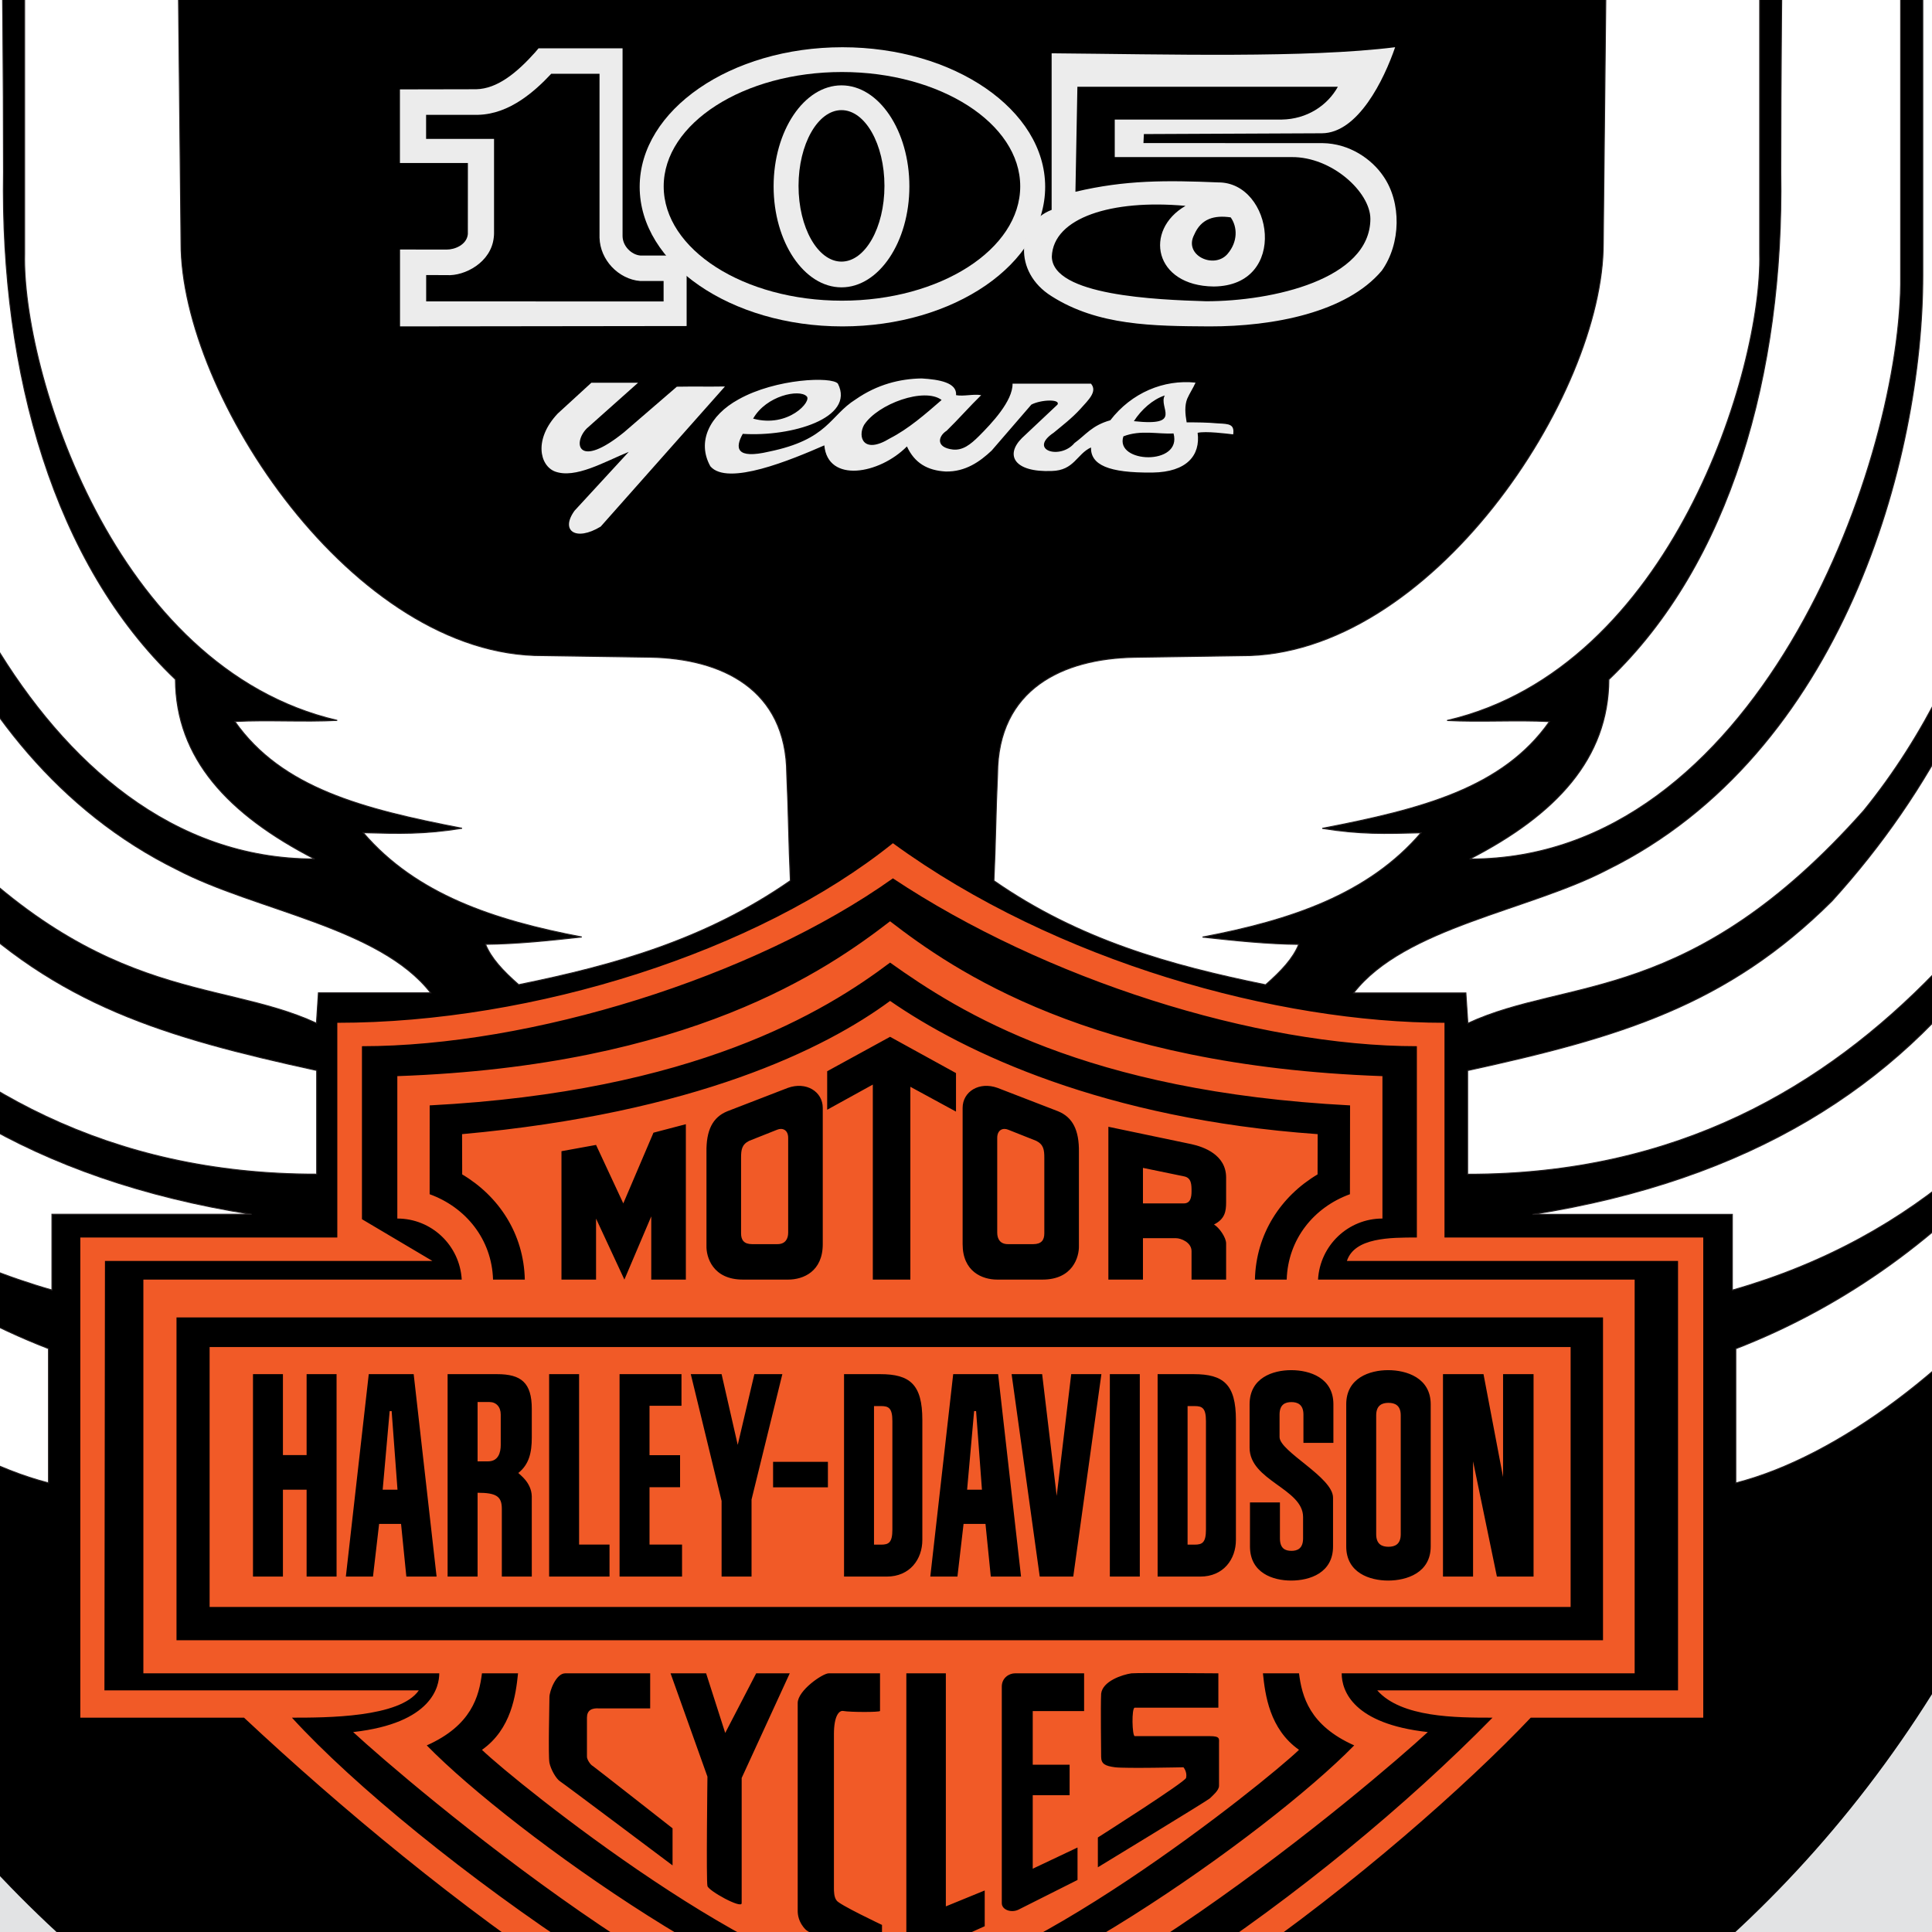 <?xml version="1.0" encoding="UTF-8"?>
<svg xmlns="http://www.w3.org/2000/svg" xmlns:xlink="http://www.w3.org/1999/xlink" width="400pt" height="400pt" viewBox="0 0 400 400" version="1.1">
<rect x="0" y="0" width="400" height="400" fill="#333333" stroke="none"/>
<g id="surface1">
<path style=" stroke:none;fill-rule:nonzero;fill:rgb(0%,0%,0%);fill-opacity:1;" d="M 67.191 -137.285 L 67.789 -85.246 C 107.547 -102.02 139.695 -108.797 184.523 -108.523 C 226.57 -108.266 256.938 -104 302.289 -85.477 L 303.262 -138.52 C 303.191 -142.352 304.176 -155.273 315.645 -163.008 C 327.109 -170.746 346.32 -171.859 360.125 -161.156 L 360.215 -161.074 C 368.617 -153.805 376.711 -144.77 383 -135.223 C 388.547 -126.801 392.723 -117.918 394.547 -109.406 C 401.711 -103.566 408.305 -96.285 413.535 -88.363 C 418.555 -80.762 422.336 -72.547 424.176 -64.41 C 432.094 -56.227 439.27 -46.215 444.445 -35.477 C 449.145 -25.723 452.215 -15.348 452.73 -5.172 C 461.008 6.215 467.164 18.402 471.062 31.387 C 474.91 44.203 476.559 57.773 475.883 72.09 C 500.289 123.215 511.227 174.082 511.121 222.434 C 510.984 285.723 491.941 344.695 459.453 394.312 C 426.977 443.918 381.059 484.176 327.164 510.055 C 284.344 530.617 236.488 542.105 186.34 542 C 136.234 542.105 88.445 530.637 45.691 510.109 C -8.145 484.258 -53.992 444.035 -86.41 394.465 C -118.84 344.887 -137.84 285.953 -137.977 222.691 C -138.078 174.27 -127.121 123.316 -102.676 72.098 C -103.352 57.781 -101.703 44.215 -97.852 31.398 C -93.953 18.414 -87.797 6.227 -79.52 -5.16 C -79.004 -15.34 -75.934 -25.711 -71.234 -35.465 C -66.059 -46.203 -58.887 -56.215 -50.965 -64.398 C -49.125 -72.535 -45.348 -80.754 -40.328 -88.352 C -35.098 -96.273 -28.5 -103.555 -21.34 -109.395 C -19.516 -117.91 -15.707 -126.227 -9.789 -135.211 C -0.359 -149.535 16.844 -167.98 32.812 -167.742 C 49.555 -167.496 67.539 -155.949 67.191 -137.285 "/>
<path style=" stroke:none;fill-rule:evenodd;fill:rgb(100%,100%,100%);fill-opacity:1;" d="M 35.562 -134.66 L 37.484 50.344 C 37.422 81.836 73.285 136.047 112.496 135.734 L 134.594 136.066 C 149.371 136.336 162.812 142.613 162.891 160.258 C 163.25 167.875 163.281 174.711 163.645 182.328 C 146 194.594 127.145 199.848 107.387 203.871 C 104.086 200.969 101.695 198.402 100.523 195.504 C 107.055 195.441 113.914 194.719 120.445 193.992 C 102.262 190.531 86.145 185.176 75.203 172.398 C 82.641 172.594 87.836 172.762 95.656 171.484 C 75.09 167.508 58.32 163.184 48.621 149.375 C 55.516 149.012 62.922 149.512 69.816 149.148 C 23.215 138.32 4.52 76.238 5.09 52.52 L 5.09 -96.57 C 5.363 -109.074 14.953 -122.855 28.711 -136.961 C 31.848 -139.238 35.07 -138.871 35.562 -134.66 "/>
<path style="fill:none;stroke-width:2.16;stroke-linecap:butt;stroke-linejoin:miter;stroke:rgb(13.699%,12.199%,12.5%);stroke-opacity:1;stroke-miterlimit:2.613;" d="M 355.625 5346.602 L 374.844 3496.562 C 374.219 3181.641 732.852 2639.531 1124.961 2642.656 L 1345.938 2639.336 C 1493.711 2636.641 1628.125 2573.867 1628.906 2397.422 C 1632.5 2321.25 1632.812 2252.891 1636.445 2176.719 C 1460 2054.062 1271.445 2001.523 1073.867 1961.289 C 1040.859 1990.312 1016.953 2015.977 1005.234 2044.961 C 1070.547 2045.586 1139.141 2052.812 1204.453 2060.078 C 1022.617 2094.688 861.445 2148.242 752.031 2276.016 C 826.406 2274.062 878.359 2272.383 956.562 2285.156 C 750.898 2324.922 583.203 2368.164 486.211 2506.25 C 555.156 2509.883 629.219 2504.883 698.164 2508.516 C 232.148 2616.797 45.195 3237.617 50.898 3474.805 L 50.898 4965.703 C 53.633 5090.742 149.531 5228.555 287.109 5369.609 C 318.477 5392.383 350.703 5388.711 355.625 5346.602 Z M 355.625 5346.602 " transform="matrix(0.1,0,0,-0.1,0,400)"/>
<path style=" stroke:none;fill-rule:evenodd;fill:rgb(100%,100%,100%);fill-opacity:1;" d="M -0.184 -87.992 C -0.184 -46.785 0.73 -5.578 0.73 35.629 C 0.047 77.383 11.254 116.742 36.324 140.66 C 36.418 157.016 47.215 168.617 65.141 177.844 C 6.234 177.953 -23.57 97.746 -24.094 58.867 L -24.094 -48.023 C -24.023 -55.855 -24.18 -63.914 -18.516 -72.191 C -12.629 -79.695 -4.059 -88.543 -0.184 -87.992 "/>
<path style="fill:none;stroke-width:2.16;stroke-linecap:butt;stroke-linejoin:miter;stroke:rgb(13.699%,12.199%,12.5%);stroke-opacity:1;stroke-miterlimit:2.613;" d="M -1.836 4879.922 C -1.836 4467.852 7.305 4055.781 7.305 3643.711 C 0.469 3226.172 112.539 2832.578 363.242 2593.398 C 364.18 2429.844 472.148 2313.828 651.406 2221.562 C 62.344 2220.469 -235.703 3022.539 -240.938 3411.328 L -240.938 4480.234 C -240.234 4558.555 -241.797 4639.141 -185.156 4721.914 C -126.289 4796.953 -40.586 4885.43 -1.836 4879.922 Z M -1.836 4879.922 " transform="matrix(0.1,0,0,-0.1,0,400)"/>
<path style=" stroke:none;fill-rule:evenodd;fill:rgb(100%,100%,100%);fill-opacity:1;" d="M -28.668 -43.398 L -28.668 56.906 C -28.707 95.055 -12.113 156.02 36.66 180.043 C 52.871 188.512 78.621 191.957 89.168 205.559 L 65.926 205.559 L 65.52 211.844 C 44.863 202.254 19.473 208.266 -16.438 167.809 C -41.805 136.621 -51.387 93.863 -51.504 60.574 L -51.141 -10.555 C -50.398 -18.484 -36.617 -42.797 -28.668 -43.398 "/>
<path style="fill:none;stroke-width:2.16;stroke-linecap:butt;stroke-linejoin:miter;stroke:rgb(13.699%,12.199%,12.5%);stroke-opacity:1;stroke-miterlimit:2.613;" d="M -286.68 4433.984 L -286.68 3430.938 C -287.07 3049.453 -121.133 2439.805 366.602 2199.57 C 528.711 2114.883 786.211 2080.43 891.68 1944.414 L 659.258 1944.414 L 655.195 1881.562 C 448.633 1977.461 194.727 1917.344 -164.375 2321.914 C -418.047 2633.789 -513.867 3061.367 -515.039 3394.258 L -511.406 4105.547 C -503.984 4184.844 -366.172 4427.969 -286.68 4433.984 Z M -286.68 4433.984 " transform="matrix(0.1,0,0,-0.1,0,400)"/>
<path style=" stroke:none;fill-rule:evenodd;fill:rgb(100%,100%,100%);fill-opacity:1;" d="M -55.98 13.625 C -59.77 81.859 -52.27 139.832 -9.875 186.52 C 11.852 208.141 33.922 214.711 65.57 221.621 L 65.57 243.102 C 22.312 243.156 -8.285 225.078 -31.355 201.188 C -53.887 175.672 -71.285 132.363 -74.316 96.926 C -75.688 82.25 -76.027 67.23 -74.316 51.871 C -72.391 37.266 -59.996 11.18 -55.98 13.625 "/>
<path style="fill:none;stroke-width:2.16;stroke-linecap:butt;stroke-linejoin:miter;stroke:rgb(13.699%,12.199%,12.5%);stroke-opacity:1;stroke-miterlimit:2.613;" d="M -559.805 3863.75 C -597.695 3181.406 -522.695 2601.68 -98.75 2134.805 C 118.516 1918.594 339.219 1852.891 655.703 1783.789 L 655.703 1568.984 C 223.125 1568.438 -82.852 1749.219 -313.555 1988.125 C -538.867 2243.281 -712.852 2676.367 -743.164 3030.742 C -756.875 3177.5 -760.273 3327.695 -743.164 3481.289 C -723.906 3627.344 -599.961 3888.203 -559.805 3863.75 Z M -559.805 3863.75 " transform="matrix(0.1,0,0,-0.1,0,400)"/>
<path style=" stroke:none;fill-rule:evenodd;fill:rgb(100%,100%,100%);fill-opacity:1;" d="M -79.793 90.984 C -67.91 173.691 -38.203 237.148 52.109 251.406 L 10.758 251.406 L 10.758 267.094 C -65.059 245.465 -94.527 167.512 -79.793 90.984 "/>
<path style="fill:none;stroke-width:2.16;stroke-linecap:butt;stroke-linejoin:miter;stroke:rgb(13.699%,12.199%,12.5%);stroke-opacity:1;stroke-miterlimit:2.613;" d="M -797.93 3090.156 C -679.102 2263.086 -382.031 1628.516 521.094 1485.938 L 107.578 1485.938 L 107.578 1329.062 C -650.586 1545.352 -945.273 2324.883 -797.93 3090.156 Z M -797.93 3090.156 " transform="matrix(0.1,0,0,-0.1,0,400)"/>
<path style=" stroke:none;fill-rule:evenodd;fill:rgb(100%,100%,100%);fill-opacity:1;" d="M -81.219 174.402 C -70.047 220.035 -36.062 261.391 10.047 279.215 L 10.047 307.023 C -31.785 296.328 -90.727 232.156 -81.219 174.402 "/>
<path style="fill:none;stroke-width:2.16;stroke-linecap:butt;stroke-linejoin:miter;stroke:rgb(13.699%,12.199%,12.5%);stroke-opacity:1;stroke-miterlimit:2.613;" d="M -812.188 2255.977 C -700.469 1799.648 -360.625 1386.094 100.469 1207.852 L 100.469 929.766 C -317.852 1036.719 -907.266 1678.438 -812.188 2255.977 Z M -812.188 2255.977 " transform="matrix(0.1,0,0,-0.1,0,400)"/>
<path style=" stroke:none;fill-rule:evenodd;fill:rgb(100%,100%,100%);fill-opacity:1;" d="M 333.855 -134.641 L 331.934 50.363 C 331.996 81.852 296.137 136.066 256.926 135.754 L 234.828 136.086 C 220.047 136.352 206.609 142.633 206.531 160.277 C 206.172 167.895 206.141 174.73 205.777 182.348 C 223.422 194.609 242.277 199.867 262.031 203.891 C 265.336 200.988 267.723 198.422 268.895 195.52 C 262.367 195.461 255.504 194.738 248.973 194.012 C 267.16 190.551 283.273 185.191 294.215 172.418 C 286.781 172.609 281.586 172.781 273.766 171.504 C 294.328 167.523 311.098 163.203 320.797 149.395 C 313.906 149.031 306.496 149.531 299.605 149.168 C 346.203 138.34 364.898 76.258 364.328 52.539 L 364.328 -96.555 C 364.055 -109.055 354.469 -122.84 340.707 -136.941 C 337.57 -139.219 334.352 -138.855 333.855 -134.641 "/>
<path style="fill:none;stroke-width:2.16;stroke-linecap:butt;stroke-linejoin:miter;stroke:rgb(13.699%,12.199%,12.5%);stroke-opacity:1;stroke-miterlimit:2.613;" d="M 3338.555 5346.406 L 3319.336 3496.367 C 3319.961 3181.484 2961.367 2639.336 2569.258 2642.461 L 2348.281 2639.141 C 2200.469 2636.484 2066.094 2573.672 2065.312 2397.227 C 2061.719 2321.055 2061.406 2252.695 2057.773 2176.523 C 2234.219 2053.906 2422.773 2001.328 2620.312 1961.094 C 2653.359 1990.117 2677.227 2015.781 2688.945 2044.805 C 2623.672 2045.391 2555.039 2052.617 2489.727 2059.883 C 2671.602 2094.492 2832.734 2148.086 2942.148 2275.82 C 2867.812 2273.906 2815.859 2272.188 2737.656 2284.961 C 2943.281 2324.766 3110.977 2367.969 3207.969 2506.055 C 3139.062 2509.688 3064.961 2504.688 2996.055 2508.32 C 3462.031 2616.602 3648.984 3237.422 3643.281 3474.609 L 3643.281 4965.547 C 3640.547 5090.547 3544.688 5228.398 3407.07 5369.414 C 3375.703 5392.188 3343.516 5388.555 3338.555 5346.406 Z M 3338.555 5346.406 " transform="matrix(0.1,0,0,-0.1,0,400)"/>
<path style=" stroke:none;fill-rule:evenodd;fill:rgb(100%,100%,100%);fill-opacity:1;" d="M 369.605 -87.973 C 369.605 -46.766 368.691 -5.559 368.691 35.648 C 369.375 77.402 358.164 116.762 333.094 140.68 C 333 157.035 322.207 168.637 304.281 177.859 C 363.184 177.973 392.992 97.766 393.512 58.887 L 393.512 -48.004 C 393.441 -55.84 393.598 -63.895 387.938 -72.172 C 382.047 -79.676 373.477 -88.523 369.605 -87.973 "/>
<path style="fill:none;stroke-width:2.16;stroke-linecap:butt;stroke-linejoin:miter;stroke:rgb(13.699%,12.199%,12.5%);stroke-opacity:1;stroke-miterlimit:2.613;" d="M 3696.055 4879.727 C 3696.055 4467.656 3686.914 4055.586 3686.914 3643.516 C 3693.75 3225.977 3581.641 2832.383 3330.938 2593.203 C 3330 2429.648 3222.07 2313.633 3042.812 2221.406 C 3631.836 2220.273 3929.922 3022.344 3935.117 3411.133 L 3935.117 4480.039 C 3934.414 4558.398 3935.977 4638.945 3879.375 4721.719 C 3820.469 4796.758 3734.766 4885.234 3696.055 4879.727 Z M 3696.055 4879.727 " transform="matrix(0.1,0,0,-0.1,0,400)"/>
<path style=" stroke:none;fill-rule:evenodd;fill:rgb(100%,100%,100%);fill-opacity:1;" d="M 398.09 -43.379 L 398.09 56.926 C 398.129 95.074 381.531 156.039 332.758 180.062 C 316.551 188.531 290.801 191.977 280.254 205.578 L 303.492 205.578 L 303.902 211.863 C 324.559 202.27 349.945 208.285 385.859 167.828 C 411.223 136.645 420.809 93.883 420.922 60.594 L 420.562 -10.535 C 419.82 -18.465 406.039 -42.777 398.09 -43.379 "/>
<path style="fill:none;stroke-width:2.16;stroke-linecap:butt;stroke-linejoin:miter;stroke:rgb(13.699%,12.199%,12.5%);stroke-opacity:1;stroke-miterlimit:2.613;" d="M 3980.898 4433.789 L 3980.898 3430.742 C 3981.289 3049.258 3815.312 2439.609 3327.578 2199.375 C 3165.508 2114.688 2908.008 2080.234 2802.539 1944.219 L 3034.922 1944.219 L 3039.023 1881.367 C 3245.586 1977.305 3499.453 1917.148 3858.594 2321.719 C 4112.227 2633.555 4208.086 3061.172 4209.219 3394.062 L 4205.625 4105.352 C 4198.203 4184.648 4060.391 4427.773 3980.898 4433.789 Z M 3980.898 4433.789 " transform="matrix(0.1,0,0,-0.1,0,400)"/>
<path style=" stroke:none;fill-rule:evenodd;fill:rgb(100%,100%,100%);fill-opacity:1;" d="M 425.402 13.645 C 429.188 81.879 421.688 139.852 379.297 186.535 C 357.566 208.156 335.5 214.727 303.852 221.641 L 303.852 243.121 C 347.105 243.172 377.703 225.098 400.777 201.207 C 423.305 175.688 440.707 132.383 443.738 96.945 C 445.105 82.27 445.449 67.25 443.738 51.891 C 441.809 37.281 429.418 11.199 425.402 13.645 "/>
<path style="fill:none;stroke-width:2.16;stroke-linecap:butt;stroke-linejoin:miter;stroke:rgb(13.699%,12.199%,12.5%);stroke-opacity:1;stroke-miterlimit:2.613;" d="M 4254.023 3863.555 C 4291.875 3181.211 4216.875 2601.484 3792.969 2134.648 C 3575.664 1918.438 3355 1852.734 3038.516 1783.594 L 3038.516 1568.789 C 3471.055 1568.281 3777.031 1749.023 4007.773 1987.93 C 4233.047 2243.125 4407.07 2676.172 4437.383 3030.547 C 4451.055 3177.305 4454.492 3327.5 4437.383 3481.094 C 4418.086 3627.188 4294.18 3888.008 4254.023 3863.555 Z M 4254.023 3863.555 " transform="matrix(0.1,0,0,-0.1,0,400)"/>
<path style=" stroke:none;fill-rule:evenodd;fill:rgb(100%,100%,100%);fill-opacity:1;" d="M 449.215 91.004 C 437.328 173.711 407.621 237.168 317.309 251.426 L 358.66 251.426 L 358.66 267.113 C 434.477 245.484 463.949 167.531 449.215 91.004 "/>
<path style="fill:none;stroke-width:2.16;stroke-linecap:butt;stroke-linejoin:miter;stroke:rgb(13.699%,12.199%,12.5%);stroke-opacity:1;stroke-miterlimit:2.613;" d="M 4492.148 3089.961 C 4373.281 2262.891 4076.211 1628.32 3173.086 1485.742 L 3586.602 1485.742 L 3586.602 1328.867 C 4344.766 1545.156 4639.492 2324.688 4492.148 3089.961 Z M 4492.148 3089.961 " transform="matrix(0.1,0,0,-0.1,0,400)"/>
<path style=" stroke:none;fill-rule:evenodd;fill:rgb(100%,100%,100%);fill-opacity:1;" d="M 450.641 174.422 C 439.469 220.055 405.484 261.41 359.375 279.234 L 359.375 307.039 C 401.203 296.344 460.145 232.176 450.641 174.422 "/>
<path style="fill:none;stroke-width:2.16;stroke-linecap:butt;stroke-linejoin:miter;stroke:rgb(13.699%,12.199%,12.5%);stroke-opacity:1;stroke-miterlimit:2.613;" d="M 4506.406 2255.781 C 4394.688 1799.453 4054.844 1385.898 3593.75 1207.656 L 3593.75 929.609 C 4012.031 1036.562 4601.445 1678.242 4506.406 2255.781 Z M 4506.406 2255.781 " transform="matrix(0.1,0,0,-0.1,0,400)"/>
<path style=" stroke:none;fill-rule:evenodd;fill:rgb(88.599%,89%,89.4%);fill-opacity:1;" d="M 228.453 497.879 C 228.406 497.684 228.359 497.484 228.312 497.289 C 227.871 495.43 228.289 493.676 229.574 492.035 C 230.867 490.387 233.121 488.695 236.352 486.961 C 238.18 485.98 240.328 484.906 242.805 483.738 C 245.281 482.57 246.711 481.871 247.129 481.66 C 248.688 480.879 249.828 480.055 250.527 479.195 C 251.23 478.328 251.477 477.445 251.266 476.535 C 250.938 475.121 249.703 474.227 247.555 473.859 C 245.41 473.492 242.668 473.707 239.328 474.488 C 236.832 475.078 234.773 475.82 233.188 476.707 C 231.594 477.594 230.387 478.68 229.555 479.973 C 229.668 479.945 229.828 479.898 230.02 479.844 C 230.227 479.781 230.371 479.746 230.461 479.727 C 231.758 479.422 232.809 479.348 233.621 479.516 C 234.426 479.676 234.898 480.066 235.039 480.66 C 235.195 481.316 234.91 481.953 234.195 482.551 C 233.477 483.152 232.48 483.602 231.234 483.887 C 229.848 484.207 228.613 484.195 227.547 483.859 C 226.484 483.527 225.852 482.941 225.652 482.109 C 225.246 480.398 226.41 478.602 229.137 476.727 C 230.504 475.781 232.121 474.938 233.973 474.188 C 235.828 473.438 237.922 472.781 240.262 472.23 C 242.754 471.645 245.031 471.27 247.109 471.102 C 249.184 470.934 251.059 470.984 252.73 471.238 C 256.066 471.75 257.969 473.012 258.434 475.023 C 258.629 475.855 258.555 476.691 258.195 477.52 C 257.84 478.344 257.219 479.18 256.316 480.004 C 255.668 480.598 254.559 481.293 253.016 482.09 C 251.473 482.887 249.488 483.785 247.062 484.785 C 246.234 485.129 245.602 485.402 245.168 485.582 C 244.73 485.766 244.102 486.016 243.301 486.344 C 240.348 487.547 237.973 488.719 236.195 489.84 C 234.422 490.957 233.219 492.035 232.598 493.074 C 233.234 492.711 233.934 492.398 234.668 492.133 C 235.402 491.863 236.227 491.629 237.125 491.426 C 238.309 491.16 239.816 490.957 241.648 490.832 C 242.023 490.809 242.289 490.793 242.457 490.781 C 244.086 490.66 245.715 490.527 247.344 490.414 C 248.355 490.344 249.352 490.254 250.328 490.121 C 251.305 489.984 252.188 489.832 252.996 489.648 C 255.191 489.156 256.68 488.48 257.469 487.609 C 258.246 486.742 258.469 485.48 258.16 483.816 C 259.238 483.566 260.32 483.316 261.41 483.062 C 261.703 484.328 261.727 485.496 261.492 486.566 C 261.254 487.633 260.758 488.598 259.996 489.469 C 258.477 491.199 255.996 492.445 252.562 493.207 C 251.582 493.426 250.551 493.582 249.465 493.66 C 248.387 493.734 247.137 493.762 245.719 493.711 C 244.453 493.668 243.188 493.609 241.926 493.555 C 241.844 493.551 241.656 493.551 241.387 493.535 C 238.941 493.426 236.973 493.547 235.469 493.887 C 233.992 494.215 232.957 494.641 232.379 495.152 C 231.797 495.664 231.578 496.328 231.719 497.148 C 230.629 497.395 229.539 497.637 228.453 497.879 M 266.688 477.773 C 266.113 476.172 265.988 474.555 266.316 472.93 C 266.645 471.301 267.438 469.652 268.688 468 C 269.938 466.344 271.523 464.84 273.434 463.496 C 275.352 462.148 277.602 460.953 280.188 459.922 C 282.773 458.887 285.211 458.207 287.504 457.875 C 289.793 457.543 291.938 457.566 293.93 457.938 C 295.918 458.309 297.551 458.996 298.82 459.996 C 300.09 460.992 301.004 462.309 301.555 463.93 C 302.105 465.562 302.191 467.199 301.82 468.836 C 301.449 470.469 300.621 472.113 299.336 473.762 C 298.051 475.41 296.445 476.898 294.523 478.219 C 292.602 479.543 290.359 480.715 287.797 481.723 C 285.258 482.727 282.859 483.387 280.617 483.703 C 278.371 484.023 276.262 483.996 274.297 483.633 C 272.332 483.27 270.711 482.602 269.445 481.629 C 268.18 480.652 267.262 479.363 266.688 477.773 M 273.23 475.176 C 273.734 476.59 274.422 477.758 275.289 478.672 C 276.156 479.59 277.219 480.258 278.457 480.672 C 280.934 481.504 283.832 481.266 287.176 479.941 C 290.562 478.605 292.938 476.762 294.316 474.41 C 295.008 473.23 295.406 471.984 295.504 470.684 C 295.598 469.379 295.406 468 294.914 466.566 C 294.422 465.121 293.734 463.938 292.867 463 C 292 462.066 290.938 461.379 289.684 460.957 C 287.184 460.105 284.23 460.367 280.82 461.73 C 277.418 463.09 275.035 464.957 273.699 467.332 C 273.031 468.52 272.66 469.77 272.582 471.074 C 272.508 472.383 272.723 473.746 273.23 475.176 M 307.902 458.082 C 307.328 456.484 307.211 454.867 307.543 453.242 C 307.879 451.617 308.676 449.98 309.922 448.336 C 311.16 446.691 312.727 445.211 314.609 443.891 C 316.484 442.574 318.676 441.406 321.176 440.406 C 323.668 439.41 326.008 438.762 328.191 438.445 C 330.367 438.133 332.406 438.156 334.297 438.516 C 336.176 438.871 337.723 439.527 338.934 440.477 C 340.141 441.422 341.027 442.672 341.578 444.215 C 342.129 445.766 342.242 447.328 341.934 448.902 C 341.621 450.477 340.875 452.066 339.699 453.672 C 338.516 455.285 337.016 456.758 335.203 458.082 C 333.391 459.406 331.25 460.594 328.781 461.641 C 326.32 462.684 323.988 463.395 321.785 463.758 C 319.57 464.121 317.488 464.145 315.527 463.82 C 313.566 463.496 311.941 462.859 310.672 461.906 C 309.402 460.949 308.477 459.672 307.902 458.082 M 314.441 455.391 C 314.945 456.789 315.633 457.941 316.492 458.84 C 317.355 459.738 318.406 460.383 319.637 460.773 C 322.082 461.551 324.914 461.262 328.152 459.895 C 331.414 458.52 333.668 456.676 334.945 454.363 C 335.586 453.211 335.938 451.996 336.008 450.734 C 336.078 449.473 335.871 448.148 335.379 446.77 C 334.887 445.383 334.215 444.246 333.375 443.352 C 332.535 442.457 331.512 441.801 330.312 441.398 C 327.914 440.582 325.086 440.836 321.801 442.156 C 318.504 443.48 316.188 445.309 314.883 447.641 C 314.227 448.816 313.859 450.047 313.789 451.34 C 313.719 452.629 313.938 453.98 314.441 455.391 M 355.863 430.531 C 353.621 431.816 351.734 432.578 350.223 432.797 C 348.711 433.016 347.539 432.703 346.711 431.859 C 345.422 430.547 345.402 428.512 346.641 425.773 C 347.266 424.398 348.148 422.988 349.281 421.543 C 350.41 420.102 351.805 418.613 353.453 417.094 C 355.051 415.621 356.598 414.379 358.09 413.359 C 359.574 412.344 361.016 411.547 362.398 410.98 C 365.172 409.84 367.109 409.836 368.23 410.961 C 369.035 411.766 369.25 412.902 368.875 414.375 C 368.496 415.852 367.504 417.715 365.887 419.984 C 368.836 418.234 371.227 417.184 373.07 416.82 C 374.91 416.465 376.324 416.762 377.301 417.738 C 378.648 419.086 378.617 421.27 377.223 424.289 C 376.523 425.805 375.551 427.359 374.301 428.957 C 373.051 430.551 371.523 432.191 369.723 433.879 C 367.887 435.594 366.129 437.043 364.457 438.223 C 362.781 439.398 361.184 440.312 359.672 440.949 C 356.637 442.227 354.48 442.227 353.211 440.93 C 352.262 439.961 352.004 438.633 352.438 436.93 C 352.867 435.242 354.016 433.105 355.863 430.531 M 360.254 427.738 C 358.363 429.945 357.137 431.84 356.57 433.438 C 356.008 435.031 356.133 436.246 356.949 437.078 C 357.859 438.004 359.348 438.043 361.406 437.211 C 363.461 436.379 365.715 434.812 368.16 432.531 C 370.684 430.172 372.41 428.082 373.363 426.234 C 374.309 424.398 374.363 423.055 373.52 422.207 C 372.828 421.516 371.82 421.352 370.52 421.719 C 369.211 422.09 367.32 423.098 364.844 424.73 C 363.312 425.738 361.781 426.734 360.254 427.738 M 361.898 422.602 C 363.48 420.613 364.477 418.945 364.879 417.586 C 365.277 416.234 365.082 415.168 364.309 414.391 C 363.547 413.625 362.312 413.602 360.621 414.312 C 358.922 415.027 356.973 416.395 354.773 418.426 C 352.668 420.367 351.207 422.172 350.383 423.844 C 349.555 425.516 349.496 426.727 350.227 427.469 C 350.828 428.074 351.656 428.254 352.734 428.004 C 353.805 427.75 355.223 427.051 356.98 425.883 C 358.621 424.793 360.258 423.695 361.898 422.602 M 120.465 490.328 C 121.242 491.375 122.309 492.223 123.641 492.871 C 124.973 493.52 126.727 494.043 128.91 494.438 C 132.027 495 134.543 495.023 136.438 494.492 C 138.34 493.965 139.453 492.938 139.789 491.402 C 140.16 489.711 139.562 488.324 137.992 487.25 C 137.203 486.715 136.129 486.219 134.766 485.777 C 133.402 485.332 131.742 484.934 129.797 484.582 C 129.492 484.527 129.188 484.473 128.883 484.418 C 129.027 483.754 129.172 483.086 129.312 482.414 C 129.688 482.484 130.062 482.551 130.441 482.617 C 132.281 482.949 133.871 483.152 135.211 483.234 C 136.551 483.316 137.645 483.277 138.492 483.109 C 140.188 482.773 141.191 481.895 141.5 480.477 C 141.777 479.207 141.254 478.055 139.938 477.031 C 138.613 476.008 136.703 475.27 134.191 474.816 C 132.68 474.547 131.207 474.449 129.789 474.516 C 128.363 474.586 126.992 474.809 125.664 475.199 C 126.586 475.48 127.227 475.824 127.598 476.258 C 127.965 476.684 128.078 477.211 127.938 477.855 C 127.812 478.441 127.402 478.879 126.707 479.137 C 126.012 479.391 125.148 479.422 124.125 479.238 C 123.035 479.043 122.195 478.652 121.59 478.059 C 120.988 477.469 120.77 476.812 120.922 476.082 C 121.223 474.641 122.781 473.609 125.609 472.98 C 127.016 472.664 128.547 472.508 130.188 472.516 C 131.828 472.523 133.594 472.695 135.469 473.031 C 137.418 473.383 139.148 473.84 140.664 474.398 C 142.18 474.957 143.484 475.621 144.562 476.391 C 146.723 477.93 147.605 479.578 147.215 481.348 C 146.93 482.637 146.027 483.59 144.508 484.219 C 142.98 484.848 140.922 485.121 138.316 485.027 C 141.02 485.891 143.027 486.973 144.336 488.27 C 145.641 489.57 146.145 490.961 145.816 492.449 C 145.359 494.496 143.574 495.91 140.477 496.68 C 138.93 497.066 137.199 497.25 135.277 497.234 C 133.355 497.215 131.25 496.996 128.949 496.582 C 127.07 496.238 125.363 495.785 123.844 495.211 C 122.32 494.633 120.977 493.934 119.805 493.117 C 117.465 491.484 116.461 489.863 116.797 488.254 C 116.977 487.406 117.512 486.801 118.398 486.41 C 119.289 486.023 120.367 485.941 121.625 486.168 C 122.641 486.352 123.406 486.691 123.941 487.191 C 124.473 487.691 124.672 488.258 124.535 488.883 C 124.398 489.539 123.98 489.988 123.297 490.23 C 122.602 490.473 121.664 490.504 120.465 490.328 M 74.059 466.422 C 74.699 464.762 75.645 463.391 76.887 462.316 C 78.125 461.25 79.672 460.469 81.52 459.98 C 83.363 459.488 85.328 459.336 87.41 459.516 C 89.492 459.695 91.703 460.199 94.047 461.047 C 96.398 461.895 98.445 462.926 100.195 464.141 C 101.949 465.355 103.406 466.762 104.562 468.355 C 105.727 469.957 106.469 471.59 106.781 473.246 C 107.098 474.91 106.988 476.609 106.434 478.336 C 105.879 480.074 104.98 481.523 103.75 482.664 C 102.516 483.812 100.938 484.648 99.027 485.18 C 97.109 485.711 95.059 485.887 92.879 485.695 C 90.695 485.5 88.383 484.945 85.945 484.031 C 83.535 483.129 81.445 482.035 79.688 480.75 C 77.938 479.469 76.508 478 75.402 476.348 C 74.301 474.707 73.645 473.051 73.422 471.398 C 73.203 469.746 73.418 468.09 74.059 466.422 M 80.094 468.645 C 79.539 470.129 79.266 471.547 79.27 472.883 C 79.277 474.227 79.57 475.5 80.156 476.691 C 81.328 479.094 83.48 480.887 86.641 482.066 C 89.852 483.27 92.664 483.324 95.082 482.262 C 96.289 481.73 97.328 480.941 98.18 479.902 C 99.031 478.867 99.719 477.582 100.227 476.051 C 100.734 474.527 100.953 473.09 100.898 471.75 C 100.848 470.418 100.512 469.164 99.898 468.004 C 98.684 465.695 96.52 463.992 93.406 462.863 C 90.312 461.742 87.598 461.676 85.266 462.68 C 84.094 463.184 83.074 463.934 82.215 464.922 C 81.355 465.918 80.648 467.156 80.094 468.645 M 35.727 455.176 C 36.234 456.008 36.82 456.789 37.5 457.508 C 38.184 458.234 38.977 458.922 39.871 459.566 C 42.613 461.523 45.312 462.438 47.934 462.258 C 50.566 462.074 52.918 460.812 54.961 458.504 C 52.984 458.324 51.129 457.934 49.387 457.324 C 47.664 456.727 46.039 455.895 44.508 454.852 C 41.559 452.848 39.629 450.719 38.672 448.465 C 37.742 446.266 37.965 444.473 39.312 443.051 C 40.805 441.484 42.957 440.848 45.801 441.133 C 47.23 441.273 48.742 441.648 50.324 442.242 C 51.926 442.844 53.617 443.684 55.406 444.766 C 57.273 445.895 58.832 447.109 60.059 448.395 C 61.301 449.703 62.219 451.098 62.781 452.57 C 63.355 454.066 63.527 455.531 63.285 456.957 C 63.043 458.406 62.375 459.805 61.285 461.16 C 60.086 462.652 58.633 463.781 56.961 464.535 C 55.281 465.293 53.379 465.676 51.262 465.676 C 49.16 465.676 47.066 465.301 44.992 464.555 C 42.941 463.816 40.922 462.723 38.945 461.285 C 36.262 459.336 34.406 457.438 33.352 455.594 C 32.316 453.777 32.258 452.41 33.148 451.465 C 33.641 450.938 34.281 450.688 35.062 450.719 C 35.84 450.754 36.641 451.039 37.445 451.594 C 38.242 452.141 38.781 452.746 39.043 453.398 C 39.309 454.051 39.254 454.602 38.852 455.043 C 38.574 455.352 38.16 455.523 37.605 455.547 C 37.059 455.574 36.43 455.449 35.727 455.176 M 57.695 454.711 C 58.809 453.387 59.023 451.945 58.379 450.414 C 57.738 448.906 56.344 447.5 54.215 446.191 C 52.078 444.883 50.113 444.195 48.309 444.113 C 46.512 444.027 45.094 444.551 44.047 445.691 C 42.93 446.898 42.621 448.227 43.121 449.672 C 43.629 451.145 44.93 452.582 47.047 453.996 C 49.184 455.426 51.242 456.219 53.199 456.355 C 55.156 456.488 56.66 455.941 57.695 454.711 M 4.16 437.004 C 4.473 436.609 4.781 436.215 5.098 435.812 C 5.57 436.199 6.051 436.594 6.531 436.988 C 7.859 438.074 8.762 438.668 9.234 438.766 C 9.707 438.855 10.285 438.516 10.953 437.738 C 12.199 436.285 13.477 434.789 14.789 433.254 C 16.148 431.668 17.543 430.039 18.984 428.359 C 17.27 427.156 15.586 425.977 13.945 424.824 C 14.316 424.352 14.695 423.867 15.074 423.383 C 17.055 424.645 18.758 425.391 20.18 425.598 C 21.629 425.812 23.043 425.531 24.441 424.723 C 25.133 425.18 25.828 425.637 26.535 426.098 C 24.176 428.691 21.926 431.18 19.773 433.555 C 17.715 435.824 15.738 438.012 13.848 440.102 C 13.184 440.832 12.934 441.414 13.09 441.875 C 13.242 442.328 13.992 443.109 15.344 444.219 C 15.855 444.637 16.367 445.062 16.887 445.484 C 16.5 445.879 16.113 446.266 15.73 446.652 C 13.676 444.941 11.668 443.27 9.723 441.645 C 7.824 440.059 5.965 438.512 4.16 437.004 M 190.707 484.887 L 185.594 475.746 L 180.48 484.887 L 168.105 485.996 L 177.293 492.672 L 174.484 502.336 L 185.594 497.473 L 196.355 502.523 L 193.82 492.672 L 203.086 485.965 Z M -92.105 99.938 C -93.789 124.676 -94.055 145.156 -92.191 167.059 C -97.5 211.734 -79.422 244.363 -64.176 263.527 C -34.422 401.52 81.082 467.223 184.535 467.02 C 283.918 467.043 403.141 408.957 435.91 260.867 C 456.379 231.52 470.473 201.457 461.18 166.438 C 464.016 144.535 464.723 125.469 461.18 98.609 C 557.383 335.793 364.973 519.777 183.207 518.891 C -14.965 518.891 -182.547 310.078 -92.105 99.938 "/>
<path style="fill:none;stroke-width:2.16;stroke-linecap:butt;stroke-linejoin:miter;stroke:rgb(0%,0%,0%);stroke-opacity:1;stroke-miterlimit:2.613;" d="M 2284.531 -978.789 C 2284.062 -976.836 2283.594 -974.844 2283.125 -972.891 C 2278.711 -954.297 2282.891 -936.758 2295.742 -920.352 C 2308.672 -903.867 2331.211 -886.953 2363.516 -869.609 C 2381.797 -859.805 2403.281 -849.062 2428.047 -837.383 C 2452.812 -825.703 2467.109 -818.711 2471.289 -816.602 C 2486.875 -808.789 2498.281 -800.547 2505.273 -791.953 C 2512.305 -783.281 2514.766 -774.453 2512.656 -765.352 C 2509.375 -751.211 2497.031 -742.266 2475.547 -738.594 C 2454.102 -734.922 2426.68 -737.07 2393.281 -744.883 C 2368.32 -750.781 2347.734 -758.203 2331.875 -767.07 C 2315.938 -775.938 2303.867 -786.797 2295.547 -799.727 C 2296.68 -799.453 2298.281 -798.984 2300.195 -798.438 C 2302.266 -797.812 2303.711 -797.461 2304.609 -797.266 C 2317.578 -794.219 2328.086 -793.477 2336.211 -795.156 C 2344.258 -796.758 2348.984 -800.664 2350.391 -806.602 C 2351.953 -813.164 2349.102 -819.531 2341.953 -825.508 C 2334.766 -831.523 2324.805 -836.016 2312.344 -838.867 C 2298.477 -842.07 2286.133 -841.953 2275.469 -838.594 C 2264.844 -835.273 2258.516 -829.414 2256.523 -821.094 C 2252.461 -803.984 2264.102 -786.016 2291.367 -767.266 C 2305.039 -757.812 2321.211 -749.375 2339.727 -741.875 C 2358.281 -734.375 2379.219 -727.812 2402.617 -722.305 C 2427.539 -716.445 2450.312 -712.695 2471.094 -711.016 C 2491.836 -709.336 2510.586 -709.844 2527.305 -712.383 C 2560.664 -717.5 2579.688 -730.117 2584.336 -750.234 C 2586.289 -758.555 2585.547 -766.914 2581.953 -775.195 C 2578.398 -783.438 2572.188 -791.797 2563.164 -800.039 C 2556.68 -805.977 2545.586 -812.93 2530.156 -820.898 C 2514.727 -828.867 2494.883 -837.852 2470.625 -847.852 C 2462.344 -851.289 2456.016 -854.023 2451.68 -855.82 C 2447.305 -857.656 2441.016 -860.156 2433.008 -863.438 C 2403.477 -875.469 2379.727 -887.188 2361.953 -898.398 C 2344.219 -909.57 2332.188 -920.352 2325.977 -930.742 C 2332.344 -927.109 2339.336 -923.984 2346.68 -921.328 C 2354.023 -918.633 2362.266 -916.289 2371.25 -914.258 C 2383.086 -911.602 2398.164 -909.57 2416.484 -908.32 C 2420.234 -908.086 2422.891 -907.93 2424.57 -907.812 C 2440.859 -906.602 2457.148 -905.273 2473.438 -904.141 C 2483.555 -903.438 2493.516 -902.539 2503.281 -901.211 C 2513.047 -899.844 2521.875 -898.32 2529.961 -896.484 C 2551.914 -891.562 2566.797 -884.805 2574.688 -876.094 C 2582.461 -867.422 2584.688 -854.805 2581.602 -838.164 C 2592.383 -835.664 2603.203 -833.164 2614.102 -830.625 C 2617.031 -843.281 2617.266 -854.961 2614.922 -865.664 C 2612.539 -876.328 2607.578 -885.977 2599.961 -894.688 C 2584.766 -911.992 2559.961 -924.453 2525.625 -932.07 C 2515.82 -934.258 2505.508 -935.82 2494.648 -936.602 C 2483.867 -937.344 2471.367 -937.617 2457.188 -937.109 C 2444.531 -936.68 2431.875 -936.094 2419.258 -935.547 C 2418.438 -935.508 2416.562 -935.508 2413.867 -935.352 C 2389.414 -934.258 2369.727 -935.469 2354.688 -938.867 C 2339.922 -942.148 2329.57 -946.406 2323.789 -951.523 C 2317.969 -956.641 2315.781 -963.281 2317.188 -971.484 C 2306.289 -973.945 2295.391 -976.367 2284.531 -978.789 Z M 2666.875 -777.734 C 2661.133 -761.719 2659.883 -745.547 2663.164 -729.297 C 2666.445 -713.008 2674.375 -696.523 2686.875 -680 C 2699.375 -663.438 2715.234 -648.398 2734.336 -634.961 C 2753.516 -621.484 2776.016 -609.531 2801.875 -599.219 C 2827.734 -588.867 2852.109 -582.07 2875.039 -578.75 C 2897.93 -575.43 2919.375 -575.664 2939.297 -579.375 C 2959.18 -583.086 2975.508 -589.961 2988.203 -599.961 C 3000.898 -609.922 3010.039 -623.086 3015.547 -639.297 C 3021.055 -655.625 3021.914 -671.992 3018.203 -688.359 C 3014.492 -704.688 3006.211 -721.133 2993.359 -737.617 C 2980.508 -754.102 2964.453 -768.984 2945.234 -782.188 C 2926.016 -795.43 2903.594 -807.148 2877.969 -817.227 C 2852.578 -827.266 2828.594 -833.867 2806.172 -837.031 C 2783.711 -840.234 2762.617 -839.961 2742.969 -836.328 C 2723.32 -832.695 2707.109 -826.016 2694.453 -816.289 C 2681.797 -806.523 2672.617 -793.633 2666.875 -777.734 Z M 2732.305 -751.758 C 2737.344 -765.898 2744.219 -777.578 2752.891 -786.719 C 2761.562 -795.898 2772.188 -802.578 2784.57 -806.719 C 2809.336 -815.039 2838.32 -812.656 2871.758 -799.414 C 2905.625 -786.055 2929.375 -767.617 2943.164 -744.102 C 2950.078 -732.305 2954.062 -719.844 2955.039 -706.836 C 2955.977 -693.789 2954.062 -680 2949.141 -665.664 C 2944.219 -651.211 2937.344 -639.375 2928.672 -630 C 2920 -620.664 2909.375 -613.789 2896.836 -609.57 C 2871.836 -601.055 2842.305 -603.672 2808.203 -617.305 C 2774.18 -630.898 2750.352 -649.57 2736.992 -673.32 C 2730.312 -685.195 2726.602 -697.695 2725.82 -710.742 C 2725.078 -723.828 2727.227 -737.461 2732.305 -751.758 Z M 3079.023 -580.82 C 3073.281 -564.844 3072.109 -548.672 3075.43 -532.422 C 3078.789 -516.172 3086.758 -499.805 3099.219 -483.359 C 3111.602 -466.914 3127.266 -452.109 3146.094 -438.906 C 3164.844 -425.742 3186.758 -414.062 3211.758 -404.062 C 3236.68 -394.102 3260.078 -387.617 3281.914 -384.453 C 3303.672 -381.328 3324.062 -381.562 3342.969 -385.156 C 3361.758 -388.711 3377.227 -395.273 3389.336 -404.766 C 3401.406 -414.219 3410.273 -426.719 3415.781 -442.148 C 3421.289 -457.656 3422.422 -473.281 3419.336 -489.023 C 3416.211 -504.766 3408.75 -520.664 3396.992 -536.719 C 3385.156 -552.852 3370.156 -567.578 3352.031 -580.82 C 3333.906 -594.062 3312.5 -605.938 3287.812 -616.406 C 3263.203 -626.836 3239.883 -633.945 3217.852 -637.578 C 3195.703 -641.211 3174.883 -641.445 3155.273 -638.203 C 3135.664 -634.961 3119.414 -628.594 3106.719 -619.062 C 3094.023 -609.492 3084.766 -596.719 3079.023 -580.82 Z M 3144.414 -553.906 C 3149.453 -567.891 3156.328 -579.414 3164.922 -588.398 C 3173.555 -597.383 3184.062 -603.828 3196.367 -607.734 C 3220.82 -615.508 3249.141 -612.617 3281.523 -598.945 C 3314.141 -585.195 3336.68 -566.758 3349.453 -543.633 C 3355.859 -532.109 3359.375 -519.961 3360.078 -507.344 C 3360.781 -494.727 3358.711 -481.484 3353.789 -467.695 C 3348.867 -453.828 3342.148 -442.461 3333.75 -433.516 C 3325.352 -424.57 3315.117 -418.008 3303.125 -413.984 C 3279.141 -405.82 3250.859 -408.359 3218.008 -421.562 C 3185.039 -434.805 3161.875 -453.086 3148.828 -476.406 C 3142.266 -488.164 3138.594 -500.469 3137.891 -513.398 C 3137.188 -526.289 3139.375 -539.805 3144.414 -553.906 Z M 3558.633 -305.312 C 3536.211 -318.164 3517.344 -325.781 3502.227 -327.969 C 3487.109 -330.156 3475.391 -327.031 3467.109 -318.594 C 3454.219 -305.469 3454.023 -285.117 3466.406 -257.734 C 3472.656 -243.984 3481.484 -229.883 3492.812 -215.43 C 3504.102 -201.016 3518.047 -186.133 3534.531 -170.938 C 3550.508 -156.211 3565.977 -143.789 3580.898 -133.594 C 3595.742 -123.438 3610.156 -115.469 3623.984 -109.805 C 3651.719 -98.398 3671.094 -98.359 3682.305 -109.609 C 3690.352 -117.656 3692.5 -129.023 3688.75 -143.75 C 3684.961 -158.516 3675.039 -177.148 3658.867 -199.844 C 3688.359 -182.344 3712.266 -171.836 3730.703 -168.203 C 3749.102 -164.648 3763.242 -167.617 3773.008 -177.383 C 3786.484 -190.859 3786.172 -212.695 3772.227 -242.891 C 3765.234 -258.047 3755.508 -273.594 3743.008 -289.57 C 3730.508 -305.508 3715.234 -321.914 3697.227 -338.789 C 3678.867 -355.938 3661.289 -370.43 3644.57 -382.227 C 3627.812 -393.984 3611.836 -403.125 3596.719 -409.492 C 3566.367 -422.266 3544.805 -422.266 3532.109 -409.297 C 3522.617 -399.609 3520.039 -386.328 3524.375 -369.297 C 3528.672 -352.422 3540.156 -331.055 3558.633 -305.312 Z M 3602.539 -277.383 C 3583.633 -299.453 3571.367 -318.398 3565.703 -334.375 C 3560.078 -350.312 3561.328 -362.461 3569.492 -370.781 C 3578.594 -380.039 3593.477 -380.43 3614.062 -372.109 C 3634.609 -363.789 3657.148 -348.125 3681.602 -325.312 C 3706.836 -301.719 3724.102 -280.82 3733.633 -262.344 C 3743.086 -243.984 3743.633 -230.547 3735.195 -222.07 C 3728.281 -215.156 3718.203 -213.516 3705.195 -217.188 C 3692.109 -220.898 3673.203 -230.977 3648.438 -247.305 C 3633.125 -257.383 3617.812 -267.344 3602.539 -277.383 Z M 3618.984 -226.016 C 3634.805 -206.133 3644.766 -189.453 3648.789 -175.859 C 3652.773 -162.344 3650.82 -151.68 3643.086 -143.906 C 3635.469 -136.25 3623.125 -136.016 3606.211 -143.125 C 3589.219 -150.273 3569.727 -163.945 3547.734 -184.258 C 3526.68 -203.672 3512.07 -221.719 3503.828 -238.438 C 3495.547 -255.156 3494.961 -267.266 3502.266 -274.688 C 3508.281 -280.742 3516.562 -282.539 3527.344 -280.039 C 3538.047 -277.5 3552.227 -270.508 3569.805 -258.828 C 3586.211 -247.93 3602.578 -236.953 3618.984 -226.016 Z M 1204.648 -903.281 C 1212.422 -913.75 1223.086 -922.227 1236.406 -928.711 C 1249.727 -935.195 1267.266 -940.43 1289.102 -944.375 C 1320.273 -950 1345.43 -950.234 1364.375 -944.922 C 1383.398 -939.648 1394.531 -929.375 1397.891 -914.023 C 1401.602 -897.109 1395.625 -883.242 1379.922 -872.5 C 1372.031 -867.148 1361.289 -862.188 1347.656 -857.773 C 1334.023 -853.32 1317.422 -849.336 1297.969 -845.82 C 1294.922 -845.273 1291.875 -844.727 1288.828 -844.18 C 1290.273 -837.539 1291.719 -830.859 1293.125 -824.141 C 1296.875 -824.844 1300.625 -825.508 1304.414 -826.172 C 1322.812 -829.492 1338.711 -831.523 1352.109 -832.344 C 1365.508 -833.164 1376.445 -832.773 1384.922 -831.094 C 1401.875 -827.734 1411.914 -818.945 1415 -804.766 C 1417.773 -792.07 1412.539 -780.547 1399.375 -770.312 C 1386.133 -760.078 1367.031 -752.695 1341.914 -748.164 C 1326.797 -745.469 1312.07 -744.492 1297.891 -745.156 C 1283.633 -745.859 1269.922 -748.086 1256.641 -751.992 C 1265.859 -754.805 1272.266 -758.242 1275.977 -762.578 C 1279.648 -766.836 1280.781 -772.109 1279.375 -778.555 C 1278.125 -784.414 1274.023 -788.789 1267.07 -791.367 C 1260.117 -793.906 1251.484 -794.219 1241.25 -792.383 C 1230.352 -790.43 1221.953 -786.523 1215.898 -780.586 C 1209.883 -774.688 1207.695 -768.125 1209.219 -760.82 C 1212.227 -746.406 1227.812 -736.094 1256.094 -729.805 C 1270.156 -726.641 1285.469 -725.078 1301.875 -725.156 C 1318.281 -725.234 1335.938 -726.953 1354.688 -730.312 C 1374.18 -733.828 1391.484 -738.398 1406.641 -743.984 C 1421.797 -749.57 1434.844 -756.211 1445.625 -763.906 C 1467.227 -779.297 1476.055 -795.781 1472.148 -813.477 C 1469.297 -826.367 1460.273 -835.898 1445.078 -842.188 C 1429.805 -848.477 1409.219 -851.211 1383.164 -850.273 C 1410.195 -858.906 1430.273 -869.727 1443.359 -882.695 C 1456.406 -895.703 1461.445 -909.609 1458.164 -924.492 C 1453.594 -944.961 1435.742 -959.102 1404.766 -966.797 C 1389.297 -970.664 1371.992 -972.5 1352.773 -972.344 C 1333.555 -972.148 1312.5 -969.961 1289.492 -965.82 C 1270.703 -962.383 1253.633 -957.852 1238.438 -952.109 C 1223.203 -946.328 1209.766 -939.336 1198.047 -931.172 C 1174.648 -914.844 1164.609 -898.633 1167.969 -882.539 C 1169.766 -874.062 1175.117 -868.008 1183.984 -864.102 C 1192.891 -860.234 1203.672 -859.414 1216.25 -861.68 C 1226.406 -863.516 1234.062 -866.914 1239.414 -871.914 C 1244.727 -876.914 1246.719 -882.578 1245.352 -888.828 C 1243.984 -895.391 1239.805 -899.883 1232.969 -902.305 C 1226.016 -904.727 1216.641 -905.039 1204.648 -903.281 Z M 740.586 -664.219 C 746.992 -647.617 756.445 -633.906 768.867 -623.164 C 781.25 -612.5 796.719 -604.688 815.195 -599.805 C 833.633 -594.883 853.281 -593.359 874.102 -595.156 C 894.922 -596.953 917.031 -601.992 940.469 -610.469 C 963.984 -618.945 984.453 -629.258 1001.953 -641.406 C 1019.492 -653.555 1034.062 -667.617 1045.625 -683.555 C 1057.266 -699.57 1064.688 -715.898 1067.812 -732.461 C 1070.977 -749.102 1069.883 -766.094 1064.336 -783.359 C 1058.789 -800.742 1049.805 -815.234 1037.5 -826.641 C 1025.156 -838.125 1009.375 -846.484 990.273 -851.797 C 971.094 -857.109 950.586 -858.867 928.789 -856.953 C 906.953 -855 883.828 -849.453 859.453 -840.312 C 835.352 -831.289 814.453 -820.352 796.875 -807.5 C 779.375 -794.688 765.078 -780 754.023 -763.477 C 743.008 -747.07 736.445 -730.508 734.219 -713.984 C 732.031 -697.461 734.18 -680.898 740.586 -664.219 Z M 800.938 -686.445 C 795.391 -701.289 792.656 -715.469 792.695 -728.828 C 792.773 -742.266 795.703 -755 801.562 -766.914 C 813.281 -790.938 834.805 -808.867 866.406 -820.664 C 898.516 -832.695 926.641 -833.242 950.82 -822.617 C 962.891 -817.305 973.281 -809.414 981.797 -799.023 C 990.312 -788.672 997.188 -775.82 1002.266 -760.508 C 1007.344 -745.273 1009.531 -730.898 1008.984 -717.5 C 1008.477 -704.18 1005.117 -691.641 998.984 -680.039 C 986.836 -656.953 965.195 -639.922 934.062 -628.633 C 903.125 -617.422 875.977 -616.758 852.656 -626.797 C 840.938 -631.836 830.742 -639.336 822.148 -649.219 C 813.555 -659.18 806.484 -671.562 800.938 -686.445 Z M 357.266 -551.758 C 362.344 -560.078 368.203 -567.891 375 -575.078 C 381.836 -582.344 389.766 -589.219 398.711 -595.664 C 426.133 -615.234 453.125 -624.375 479.336 -622.578 C 505.664 -620.742 529.18 -608.125 549.609 -585.039 C 529.844 -583.242 511.289 -579.336 493.867 -573.242 C 476.641 -567.266 460.391 -558.945 445.078 -548.516 C 415.586 -528.477 396.289 -507.188 386.719 -484.648 C 377.422 -462.656 379.648 -444.727 393.125 -430.508 C 408.047 -414.844 429.57 -408.477 458.008 -411.328 C 472.305 -412.734 487.422 -416.484 503.242 -422.422 C 519.258 -428.438 536.172 -436.836 554.062 -447.656 C 572.734 -458.945 588.32 -471.094 600.586 -483.945 C 613.008 -497.031 622.188 -510.977 627.812 -525.703 C 633.555 -540.664 635.273 -555.312 632.852 -569.57 C 630.43 -584.062 623.75 -598.047 612.852 -611.602 C 600.859 -626.523 586.328 -637.812 569.609 -645.352 C 552.812 -652.93 533.789 -656.758 512.617 -656.758 C 491.602 -656.758 470.664 -653.008 449.922 -645.547 C 429.414 -638.164 409.219 -627.227 389.453 -612.852 C 362.617 -593.359 344.062 -574.375 333.516 -555.938 C 323.164 -537.773 322.578 -524.102 331.484 -514.648 C 336.406 -509.375 342.812 -506.875 350.625 -507.188 C 358.398 -507.539 366.406 -510.391 374.453 -515.938 C 382.422 -521.406 387.812 -527.461 390.43 -533.984 C 393.086 -540.508 392.539 -546.016 388.516 -550.43 C 385.742 -553.516 381.602 -555.234 376.055 -555.469 C 370.586 -555.742 364.297 -554.492 357.266 -551.758 Z M 576.953 -547.109 C 588.086 -533.867 590.234 -519.453 583.789 -504.141 C 577.383 -489.062 563.438 -475 542.148 -461.914 C 520.781 -448.828 501.133 -441.953 483.086 -441.133 C 465.117 -440.273 450.938 -445.508 440.469 -456.914 C 429.297 -468.984 426.211 -482.266 431.211 -496.719 C 436.289 -511.445 449.297 -525.82 470.469 -539.961 C 491.836 -554.258 512.422 -562.188 531.992 -563.555 C 551.562 -564.883 566.602 -559.414 576.953 -547.109 Z M 41.602 -370.039 C 44.727 -366.094 47.812 -362.148 50.977 -358.125 C 55.703 -361.992 60.508 -365.938 65.312 -369.883 C 78.594 -380.742 87.617 -386.68 92.344 -387.656 C 97.07 -388.555 102.852 -385.156 109.531 -377.383 C 121.992 -362.852 134.766 -347.891 147.891 -332.539 C 161.484 -316.68 175.43 -300.391 189.844 -283.594 C 172.695 -271.562 155.859 -259.766 139.453 -248.242 C 143.164 -243.516 146.953 -238.672 150.742 -233.828 C 170.547 -246.445 187.578 -253.906 201.797 -255.977 C 216.289 -258.125 230.43 -255.312 244.414 -247.227 C 251.328 -251.797 258.281 -256.367 265.352 -260.977 C 241.758 -286.914 219.258 -311.797 197.734 -335.547 C 177.148 -358.242 157.383 -380.117 138.477 -401.016 C 131.836 -408.32 129.336 -414.141 130.898 -418.75 C 132.422 -423.281 139.922 -431.094 153.438 -442.188 C 158.555 -446.367 163.672 -450.625 168.867 -454.844 C 165 -458.789 161.133 -462.656 157.305 -466.523 C 136.758 -449.414 116.68 -432.695 97.227 -416.445 C 78.242 -400.586 59.648 -385.117 41.602 -370.039 Z M 1907.07 -848.867 L 1855.938 -757.461 L 1804.805 -848.867 L 1681.055 -859.961 L 1772.93 -926.719 L 1744.844 -1023.359 L 1855.938 -974.727 L 1963.555 -1025.234 L 1938.203 -926.719 L 2030.859 -859.648 Z M -921.055 3000.625 C -937.891 2753.242 -940.547 2548.438 -921.914 2329.414 C -975 1882.656 -794.219 1556.367 -641.758 1364.727 C -344.219 -15.195 810.82 -672.227 1845.352 -670.195 C 2839.18 -670.43 4031.406 -89.57 4359.102 1391.328 C 4563.789 1684.805 4704.727 1985.43 4611.797 2335.625 C 4640.156 2554.648 4647.227 2745.312 4611.797 3013.906 C 5573.828 642.07 3649.727 -1197.773 1832.07 -1188.906 C -149.648 -1188.906 -1825.469 899.219 -921.055 3000.625 Z M -921.055 3000.625 " transform="matrix(0.1,0,0,-0.1,0,400)"/>
<path style=" stroke:none;fill-rule:nonzero;fill:rgb(88.599%,89%,89.4%);fill-opacity:1;" d="M 58.59 -134.824 L 58.59 -73.574 C 97.262 -89.875 138.727 -98.828 182.328 -98.562 C 223.227 -98.309 266.004 -89.949 310.113 -71.949 L 310.113 -134.836 C 310.027 -139.41 311.742 -143.867 314.691 -147.605 L 314.695 -147.602 C 316.965 -150.473 319.969 -152.934 323.445 -154.688 C 326.922 -156.441 330.871 -157.504 335.02 -157.582 C 340.922 -157.691 347.223 -155.824 353.133 -151.168 L 353.219 -151.086 C 361.391 -144.023 369.266 -135.242 375.383 -125.961 C 380.773 -117.777 384.84 -109.145 386.613 -100.875 C 393.578 -95.195 399.996 -88.121 405.086 -80.422 C 409.965 -73.035 413.641 -65.051 415.434 -57.141 C 423.133 -49.188 430.113 -39.461 435.148 -29.023 C 439.719 -19.543 442.703 -9.461 443.207 0.43 C 451.258 11.496 457.246 23.34 461.039 35.961 C 464.781 48.414 466.387 61.605 465.727 75.516 C 489.469 125.207 500.105 174.641 500.004 221.633 C 499.871 283.145 481.348 340.457 449.746 388.68 C 418.156 436.891 373.492 476.016 321.07 501.168 C 279.422 521.148 232.875 532.316 184.098 532.211 C 135.359 532.316 88.875 521.168 47.289 501.219 C -5.074 476.094 -49.668 437.004 -81.203 388.828 C -112.742 340.641 -131.227 283.367 -131.359 221.887 C -131.461 174.824 -120.805 125.305 -97.023 75.527 C -97.68 61.613 -96.078 48.426 -92.332 35.973 C -88.539 23.352 -82.551 11.508 -74.5 0.441 C -74 -9.449 -71.016 -19.531 -66.441 -29.012 C -61.406 -39.449 -54.43 -49.18 -46.727 -57.133 C -44.934 -65.039 -41.262 -73.023 -36.379 -80.41 C -31.289 -88.109 -24.875 -95.184 -17.91 -100.863 C -16.137 -109.137 -12.07 -117.766 -6.676 -125.949 C -0.559 -135.234 7.312 -144.016 15.484 -151.078 L 15.574 -151.156 C 21.484 -155.816 27.785 -157.68 33.691 -157.57 C 37.836 -157.492 41.785 -156.434 45.262 -154.676 C 48.738 -152.922 51.746 -150.461 54.012 -147.586 C 56.961 -143.848 58.676 -139.395 58.59 -134.824 M 53.5 -69.723 L 53.5 -134.906 C 53.562 -138.27 52.258 -141.602 50.016 -144.445 C 48.199 -146.75 45.777 -148.727 42.973 -150.141 C 40.168 -151.559 36.973 -152.414 33.609 -152.48 C 28.793 -152.57 23.613 -151.02 18.715 -147.16 C 10.945 -140.43 3.441 -132.043 -2.418 -123.148 C -7.684 -115.16 -11.586 -106.816 -13.105 -98.98 L -13.285 -98.059 L -14.023 -97.473 C -20.859 -92.023 -27.172 -85.133 -32.145 -77.605 C -36.836 -70.508 -40.324 -62.859 -41.914 -55.355 L -42.066 -54.637 L -42.59 -54.102 C -50.121 -46.434 -56.965 -36.973 -61.867 -26.805 C -66.266 -17.691 -69.094 -8.02 -69.445 1.398 L -69.473 2.176 L -69.941 2.812 C -77.883 13.59 -83.766 25.133 -87.461 37.426 C -91.086 49.488 -92.609 62.316 -91.898 75.902 L -91.867 76.539 L -92.148 77.129 C -115.781 126.383 -126.367 175.363 -126.266 221.887 C -126.137 282.34 -107.961 338.66 -76.945 386.047 C -45.922 433.441 -2.043 471.902 49.477 496.625 C 90.395 516.254 136.137 527.223 184.098 527.117 C 232.098 527.223 277.902 516.234 318.883 496.574 C 370.465 471.824 414.41 433.328 445.492 385.895 C 476.566 338.477 494.781 282.117 494.91 221.633 C 495.012 175.184 484.445 126.285 460.855 77.117 L 460.574 76.527 L 460.605 75.895 C 461.312 62.309 459.793 49.48 456.164 37.414 C 452.473 25.117 446.59 13.582 438.645 2.801 L 438.176 2.168 L 438.148 1.391 C 437.797 -8.031 434.969 -17.699 430.574 -26.812 C 425.668 -36.98 418.828 -46.445 411.297 -54.113 L 410.773 -54.645 L 410.621 -55.367 C 409.027 -62.871 405.539 -70.52 400.848 -77.617 C 395.875 -85.145 389.562 -92.035 382.727 -97.48 L 381.992 -98.066 L 381.812 -98.992 C 380.293 -106.824 376.387 -115.168 371.125 -123.156 C 365.262 -132.051 357.762 -140.438 349.988 -147.168 C 345.09 -151.031 339.914 -152.578 335.098 -152.488 C 331.734 -152.426 328.539 -151.57 325.734 -150.152 C 322.93 -148.734 320.508 -146.762 318.691 -144.453 L 318.691 -144.445 C 316.449 -141.602 315.145 -138.273 315.207 -134.914 L 315.207 -64.328 L 311.684 -65.805 C 266.973 -84.539 223.652 -93.215 182.309 -93.469 C 138.07 -93.738 96.086 -84.379 57.059 -67.395 L 53.5 -65.848 "/>
<path style=" stroke:none;fill-rule:evenodd;fill:rgb(94.499%,35.3%,15.3%);fill-opacity:1;" d="M 74.938 216.605 L 74.938 252.422 C 79.797 255.301 84.656 258.18 89.516 261.062 L 21.73 261.062 L 21.621 349.969 L 86.715 349.969 C 82.82 355.625 67.52 355.625 60.438 355.625 C 86.07 383.688 155.535 433.133 184.867 433.133 C 214.988 433.133 273.859 391.523 309.012 355.625 C 301.531 355.625 290.102 355.625 285.141 349.969 L 347.418 349.969 L 347.418 261.062 L 278.863 261.062 C 280.457 256.211 287.801 256.211 293.348 256.211 L 293.348 216.605 C 260.062 216.605 216.355 202.781 184.867 181.852 C 155.848 202.484 109.676 216.605 74.938 216.605 M 69.836 211.758 L 69.836 256.211 L 16.629 256.211 L 16.629 355.625 L 50.523 355.625 C 90.633 393.168 149.789 438.066 184.867 438.066 C 223.855 438.066 290.516 383.465 316.926 355.625 L 352.641 355.625 L 352.641 256.211 L 299.066 256.211 L 299.066 211.758 C 264.594 211.758 218.621 199.188 184.867 174.578 C 157.004 196.973 110.562 211.758 69.836 211.758 M 245.875 291.113 L 247.336 291.113 C 248.914 291.113 249.68 291.527 249.68 294.234 L 249.68 316.68 C 249.68 319.387 248.914 319.801 247.336 319.801 L 245.875 319.801 L 245.875 291.113 L 284.926 317.652 L 284.926 293.035 C 284.926 290.914 286.18 290.445 287.465 290.445 C 288.754 290.445 290.008 290.914 290.008 293.035 L 290.008 317.652 C 290.008 319.773 288.754 320.242 287.465 320.242 C 286.18 320.242 284.926 319.773 284.926 317.652 Z M 200.23 308.426 L 201.68 292.152 L 202.09 292.152 L 203.301 308.426 Z M 180.953 291.113 L 182.418 291.113 C 183.996 291.113 184.758 291.527 184.758 294.234 L 184.758 316.68 C 184.758 319.387 183.996 319.801 182.418 319.801 L 180.953 319.801 Z M 98.879 290.273 L 101.332 290.273 C 102.734 290.273 103.672 291.277 103.672 292.867 L 103.672 299.16 C 103.672 300.691 103.203 302.559 101.039 302.559 L 98.879 302.559 Z M 79.23 308.426 L 80.676 292.152 L 81.086 292.152 L 82.297 308.426 Z M 317.508 326.414 L 309.918 326.414 L 304.984 302.555 L 304.984 326.414 L 298.754 326.414 L 298.754 284.504 L 307.145 284.504 L 311.195 305.809 L 311.195 284.504 L 317.508 284.504 Z M 296.211 320.176 C 296.211 325.648 291.211 327.238 287.406 327.238 C 283.605 327.238 278.723 325.648 278.723 320.176 L 278.723 290.742 C 278.723 285.27 283.605 283.676 287.406 283.676 C 291.211 283.676 296.211 285.27 296.211 290.742 Z M 276.066 298.73 L 269.863 298.73 L 269.863 292.879 C 269.863 290.762 268.613 290.289 267.383 290.289 C 266.098 290.289 264.918 290.762 264.918 292.879 L 264.918 297.523 C 264.918 300.527 275.992 305.836 275.992 310.074 L 275.992 320.176 C 275.992 325.648 271.188 327.238 267.324 327.238 C 263.52 327.238 258.793 325.648 258.793 320.176 L 258.793 311.059 L 264.996 311.059 L 264.996 318.496 C 264.996 320.613 266.098 321.086 267.383 321.086 C 268.613 321.086 269.789 320.613 269.789 318.496 L 269.789 314.082 C 269.789 308.195 258.715 306.566 258.715 299.734 L 258.715 290.742 C 258.715 285.27 263.52 283.676 267.324 283.676 C 271.188 283.676 276.066 285.27 276.066 290.742 Z M 255.883 318.82 C 255.883 322.824 253.305 326.414 248.508 326.414 L 239.672 326.414 L 239.672 284.504 L 247.16 284.504 C 253.305 284.504 255.883 286.621 255.883 293.98 Z M 235.984 326.414 L 229.781 326.414 L 229.781 284.504 L 235.984 284.504 Z M 222.207 326.414 L 215.266 326.414 L 209.441 284.504 L 215.766 284.504 L 218.777 309.707 L 221.781 284.504 L 228.031 284.504 Z M 205.133 326.414 L 204.035 315.512 L 199.496 315.512 L 198.227 326.414 L 192.609 326.414 L 197.348 284.504 L 206.652 284.504 L 211.395 326.414 Z M 190.961 318.82 C 190.961 322.824 188.387 326.414 183.586 326.414 L 174.75 326.414 L 174.75 284.504 L 182.242 284.504 C 188.387 284.504 190.961 286.621 190.961 293.98 Z M 171.41 307.941 L 160.059 307.941 L 160.059 302.652 L 171.41 302.652 Z M 155.598 326.414 L 149.398 326.414 L 149.398 310.754 L 143.02 284.504 L 149.398 284.504 L 152.738 299.145 L 156.184 284.504 L 161.977 284.504 L 155.598 310.461 Z M 141.211 326.414 L 128.273 326.414 L 128.273 284.504 L 141.094 284.504 L 141.094 291.047 L 134.477 291.047 L 134.477 301.285 L 140.801 301.285 L 140.801 307.91 L 134.477 307.91 L 134.477 319.789 L 141.211 319.789 Z M 126.195 326.414 L 113.691 326.414 L 113.691 284.504 L 119.895 284.504 L 119.895 319.789 L 126.195 319.789 Z M 110.102 297.629 C 110.102 300.75 109.539 303.191 107.312 304.965 C 107.633 305.336 110.023 306.941 110.098 309.781 L 110.102 326.414 L 103.898 326.414 L 103.898 312.395 C 103.898 309.863 102.836 309.059 98.879 309.059 L 98.879 326.414 L 92.672 326.414 L 92.672 284.504 L 102.926 284.504 C 107.898 284.504 110.102 286.27 110.102 291.684 Z M 84.129 326.414 L 83.035 315.512 L 78.492 315.512 L 77.223 326.414 L 71.605 326.414 L 76.348 284.504 L 85.648 284.504 L 90.391 326.414 Z M 69.684 326.414 L 63.48 326.414 L 63.48 308.422 L 58.578 308.422 L 58.578 326.414 L 52.379 326.414 L 52.379 284.504 L 58.578 284.504 L 58.578 301.262 L 63.48 301.262 L 63.48 284.504 L 69.684 284.504 Z M 43.398 332.699 L 325.18 332.699 L 325.18 278.895 L 43.398 278.895 Z M 245.172 243.559 C 246.695 243.863 246.695 245.32 246.695 246.625 C 246.695 247.926 246.465 249.152 245.094 249.152 L 236.637 249.152 L 236.637 241.797 Z M 216.215 239.727 L 216.215 255.363 C 216.215 256.742 215.605 257.586 213.93 257.586 L 208.672 257.586 C 207.07 257.586 206.465 256.512 206.465 255.211 L 206.465 235.586 C 206.465 233.898 207.684 233.441 208.746 233.898 L 214.539 236.199 C 216.062 236.965 216.215 238.039 216.215 239.727 M 155.105 236.199 L 160.895 233.898 C 161.965 233.441 163.184 233.898 163.184 235.586 L 163.184 255.211 C 163.184 256.512 162.57 257.586 160.973 257.586 L 155.715 257.586 C 154.039 257.586 153.43 256.742 153.43 255.363 L 153.43 239.727 C 153.43 238.039 153.582 236.965 155.105 236.199 M 331.887 339.598 L 36.543 339.598 L 36.543 272.762 L 331.887 272.762 Z M 245.023 365.895 C 245.023 365.895 233.027 366.168 230.848 365.895 C 228.801 365.621 227.98 365.211 227.98 363.703 C 227.98 362.332 227.848 353.281 227.98 350.672 C 228.258 348.07 232.348 346.719 234.254 346.445 C 236.027 346.305 252.25 346.445 252.25 346.445 L 252.25 353.555 L 234.938 353.555 C 234.254 353.555 234.391 359.449 234.938 359.449 L 250.48 359.449 C 252.66 359.449 252.387 360 252.387 360.961 L 252.387 369.734 C 252.387 370.695 251.023 371.793 250.48 372.34 C 250.07 372.754 227.301 386.602 227.301 386.602 L 227.301 380.43 C 227.301 380.43 245.434 368.914 245.57 368.09 C 245.844 366.855 245.023 365.895 245.023 365.895 M 221.453 365.367 L 221.453 371.676 L 213.816 371.676 L 213.816 386.898 L 223.09 382.508 L 223.09 389.227 L 210.816 395.398 C 209.32 396.086 207.41 395.398 207.41 394.027 L 207.41 349.184 C 207.41 347.402 208.91 346.445 210.137 346.445 L 224.453 346.445 L 224.453 354.258 L 213.816 354.258 L 213.816 365.367 Z M 203.875 391.402 L 203.875 398.805 C 203.875 398.805 191.875 404.156 189.969 405.113 C 188.875 405.664 187.648 404.703 187.648 403.059 L 187.648 346.445 L 195.828 346.445 L 195.828 394.695 Z M 173.203 393.461 C 173.609 394.281 182.609 398.535 182.609 398.535 L 182.609 407.039 C 182.609 407.039 168.156 400.867 166.797 399.496 C 165.297 397.988 165.156 396.34 165.156 395.656 L 165.156 352.594 C 165.156 349.988 170.34 346.445 171.566 346.445 L 182.199 346.445 L 182.199 354.238 C 182.199 354.512 176.066 354.512 174.566 354.238 C 173.746 354.102 172.656 355.199 172.656 359.039 L 172.656 390.855 C 172.656 391.543 172.656 392.773 173.203 393.461 M 138.832 346.445 L 146.195 346.445 L 150.148 358.789 L 156.555 346.445 L 163.508 346.445 L 153.555 368.113 L 153.555 394.035 C 153.555 395.27 146.605 391.426 146.469 390.469 C 146.195 389.508 146.469 367.84 146.469 367.84 Z M 122.75 365.641 C 123.16 365.914 139.246 378.531 139.246 378.531 L 139.246 386.211 C 139.246 386.211 116.617 369.207 115.934 368.793 C 115.117 368.246 114.027 366.328 113.754 364.957 C 113.48 363.586 113.754 352.613 113.754 351.379 C 113.754 350.145 115.117 346.445 117.023 346.445 L 134.613 346.445 L 134.613 353.711 L 124.113 353.711 C 122.48 353.574 121.523 354.121 121.523 355.629 L 121.523 363.719 C 121.523 364.27 122.207 365.367 122.75 365.641 M 280.375 361.363 C 262.391 379.762 208.055 418.086 184.281 418.086 C 160.508 418.086 106.34 379.762 88.355 361.363 C 97.652 357.227 99.176 351.195 99.785 346.445 L 107.254 346.445 C 106.797 350.891 105.883 357.992 99.785 362.285 C 106.797 369.031 159.289 411.34 184.281 411.34 C 209.273 411.34 261.934 369.031 268.945 362.285 C 262.848 357.992 261.934 350.891 261.477 346.445 L 268.945 346.445 C 269.555 351.195 271.078 357.227 280.375 361.363 M 129.273 264.926 L 123.406 252.297 L 123.406 264.926 L 116.246 264.926 L 116.246 238.344 L 123.406 237.043 L 129.047 249.152 L 135.293 234.512 L 142 232.754 L 142 264.926 L 134.836 264.926 L 134.836 251.836 Z M 170.344 229.379 L 170.344 257.586 C 170.344 263.258 166.309 264.926 163.184 264.926 L 153.809 264.926 C 147.562 264.926 146.191 260.27 146.266 257.891 L 146.266 238.578 C 146.191 233.977 147.562 231.297 150.609 230.066 L 163.105 225.238 C 166.914 223.859 170.344 226.004 170.344 229.379 M 171.258 229.762 L 171.258 221.789 L 184.281 214.66 L 197.93 222.172 L 197.93 230.145 L 188.48 225.008 L 188.48 264.926 L 180.707 264.926 L 180.707 224.551 Z M 223.379 238.578 L 223.379 257.891 C 223.453 260.27 222.082 264.926 215.836 264.926 L 206.465 264.926 C 203.34 264.926 199.301 263.258 199.301 257.586 L 199.301 229.379 C 199.301 226.004 202.73 223.859 206.539 225.238 L 219.035 230.066 C 222.082 231.297 223.453 233.977 223.379 238.578 M 253.855 257.43 L 253.855 264.926 L 246.695 264.926 L 246.695 259.039 C 246.695 257.203 244.484 256.355 243.492 256.355 L 236.637 256.355 L 236.637 264.926 L 229.477 264.926 L 229.477 233.285 L 246.695 236.891 C 249.133 237.426 253.855 239.035 253.855 243.789 L 253.855 248.922 C 253.855 250.762 253.629 252.371 251.344 253.523 C 252.41 254.133 253.855 256.203 253.855 257.43 M 88.953 247.25 L 88.961 228.859 C 143.762 226.004 170.805 209.461 184.281 199.293 C 198.73 209.605 224.715 226.004 279.516 228.859 L 279.488 247.25 C 272.031 249.953 266.652 256.555 266.398 264.926 L 259.82 264.926 C 260.035 255.445 265.188 247.672 272.789 243.145 L 272.809 234.812 C 228.559 231.676 199.668 217.879 184.281 207.23 C 170.844 217.156 143.828 230.453 95.668 234.812 L 95.691 243.145 C 103.293 247.672 108.445 255.445 108.656 264.926 L 102.078 264.926 C 101.828 256.555 96.41 249.953 88.953 247.25 M 338.438 264.926 L 272.883 264.926 C 273.285 257.867 279.102 252.285 286.219 252.285 L 286.219 222.801 C 225.664 220.672 197.324 200.797 184.281 190.742 C 171.234 200.797 142.816 220.672 82.262 222.801 L 82.262 252.285 C 89.379 252.285 95.195 257.867 95.598 264.926 L 29.684 264.926 L 29.684 346.445 L 90.945 346.445 C 90.945 349.051 89.578 356.766 73.117 358.605 C 84.395 369.031 150.145 425.137 184.281 425.137 C 218.414 425.137 284.336 369.031 295.613 358.605 C 280.223 356.918 277.781 350.125 277.781 346.445 L 338.438 346.445 "/>
<path style=" stroke:none;fill-rule:nonzero;fill:rgb(92.499%,92.2%,92.2%);fill-opacity:1;" d="M 123.801 15.129 L 113.801 15.129 C 111.934 17.133 109.883 19.031 107.621 20.535 C 104.902 22.348 101.926 23.547 98.672 23.629 L 87.895 23.629 L 87.895 28.621 L 101.965 28.621 L 101.965 48.188 C 101.961 48.41 101.945 48.68 101.914 48.98 C 101.379 54.203 95.871 57.047 92.18 56.812 L 87.914 56.801 L 87.914 62.254 L 137.066 62.27 L 137.066 58.027 L 132.188 58.027 C 130.027 57.859 127.887 56.766 126.32 55.082 C 124.855 53.512 123.867 51.41 123.801 49.059 L 123.801 48.988 "/>
<path style="fill:none;stroke-width:2.16;stroke-linecap:butt;stroke-linejoin:miter;stroke:rgb(0%,0%,0%);stroke-opacity:1;stroke-miterlimit:2.613;" d="M 1238.008 3848.711 L 1138.008 3848.711 C 1119.336 3828.672 1098.828 3809.688 1076.211 3794.648 C 1049.023 3776.523 1019.258 3764.531 986.719 3763.711 L 878.945 3763.711 L 878.945 3713.789 L 1019.648 3713.789 L 1019.648 3518.125 C 1019.609 3515.898 1019.453 3513.203 1019.141 3510.195 C 1013.789 3457.969 958.711 3429.531 921.797 3431.875 L 879.141 3431.992 L 879.141 3377.461 L 1370.664 3377.305 L 1370.664 3419.727 L 1321.875 3419.727 C 1300.273 3421.406 1278.867 3432.344 1263.203 3449.18 C 1248.555 3464.883 1238.672 3485.898 1238.008 3509.414 Z M 1238.008 3848.711 " transform="matrix(0.1,0,0,-0.1,0,400)"/>
<path style=" stroke:none;fill-rule:nonzero;fill:rgb(92.499%,92.2%,92.2%);fill-opacity:1;" d="M 96.871 33.746 L 96.863 48.473 C 96.637 50.703 94.133 51.684 92.465 51.672 L 82.82 51.66 L 82.82 67.578 L 142.16 67.504 L 142.16 52.902 L 132.566 52.902 C 131.66 52.828 130.727 52.34 130.02 51.578 C 129.363 50.875 128.922 49.949 128.895 48.922 L 128.895 10.004 L 111.496 10.004 L 110.789 10.844 C 108.941 12.906 106.934 14.863 104.82 16.27 C 102.852 17.578 100.801 18.422 98.598 18.477 L 85.348 18.504 L 82.801 18.504 L 82.801 33.746 "/>
<path style=" stroke:none;fill-rule:nonzero;fill:rgb(0%,0%,0%);fill-opacity:1;" d="M 124.125 15.273 L 114.129 15.273 C 112.258 17.277 110.203 19.176 107.945 20.68 C 105.227 22.492 102.246 23.691 98.996 23.773 L 88.219 23.773 L 88.219 28.762 L 102.285 28.762 L 102.285 48.336 C 102.285 48.555 102.27 48.824 102.234 49.125 C 101.703 54.348 96.195 57.191 92.5 56.961 L 88.234 56.945 L 88.234 62.398 L 137.391 62.414 L 137.391 58.172 L 132.512 58.172 C 130.352 58.004 128.211 56.91 126.645 55.23 C 125.18 53.652 124.191 51.559 124.125 49.203 L 124.125 49.133 "/>
<path style=" stroke:none;fill-rule:evenodd;fill:rgb(92.499%,92.2%,92.2%);fill-opacity:1;" d="M 174.32 14.91 C 153.988 14.91 137.41 25.547 137.41 38.582 C 137.41 51.621 153.988 62.254 174.32 62.254 C 194.648 62.254 211.227 51.621 211.227 38.582 C 211.227 25.547 194.648 14.91 174.32 14.91 M 174.414 9.781 C 151.297 9.781 132.438 22.766 132.438 38.684 C 132.438 54.598 151.297 67.578 174.414 67.578 C 197.535 67.578 216.391 54.598 216.391 38.684 C 216.391 22.766 197.535 9.781 174.414 9.781 "/>
<path style=" stroke:none;fill-rule:evenodd;fill:rgb(92.499%,92.2%,92.2%);fill-opacity:1;" d="M 174.223 22.801 C 169.324 22.801 165.328 29.844 165.328 38.484 C 165.328 47.121 169.324 54.164 174.223 54.164 C 179.121 54.164 183.117 47.121 183.117 38.484 C 183.117 29.844 179.121 22.801 174.223 22.801 M 174.223 17.672 C 166.48 17.672 160.168 27.066 160.168 38.582 C 160.168 50.098 166.48 59.492 174.223 59.492 C 181.965 59.492 188.277 50.098 188.277 38.582 C 188.277 27.066 181.965 17.672 174.223 17.672 "/>
<path style=" stroke:none;fill-rule:evenodd;fill:rgb(92.499%,92.2%,92.2%);fill-opacity:1;" d="M 223.062 17.961 L 276.992 17.961 C 274.836 21.855 270.59 24.664 265.395 24.754 L 230.797 24.754 L 230.797 32.523 L 267.426 32.523 C 275.77 32.449 283.73 39.797 283.723 45.336 C 283.656 57.836 263.469 62.367 249.734 62.371 C 239.398 62.059 217.859 61.203 217.77 53.105 C 218.078 45.082 230.148 41.227 245.449 42.621 C 236.766 47.641 238.898 59.184 251.281 59.316 C 266.91 59.195 263.559 37.703 252.234 37.766 C 241.488 37.324 233.02 37.246 222.656 39.707 Z M 217.73 11.035 L 217.73 43.453 C 210.602 46.16 209.629 56.301 217.73 61.336 C 227.336 67.441 238.719 67.512 250.434 67.578 C 263.617 67.598 278.801 64.703 286.094 56.023 C 290.062 50.441 290.188 41.91 286.406 36.48 C 284.023 32.957 279.418 29.703 273.816 29.633 L 236.738 29.621 L 236.828 27.758 C 249.117 27.703 261.402 27.648 273.691 27.594 C 281.176 27.539 286.551 16.488 288.848 9.777 C 270.648 12.055 241.598 11.234 217.73 11.035 M 254.801 45.004 C 251.461 44.523 248.688 45.215 247.238 48.613 C 245 52.879 251.367 55.797 254.141 52.582 C 256.312 50.055 256.219 46.988 254.801 45.004 "/>
<path style=" stroke:none;fill-rule:evenodd;fill:rgb(92.499%,92.2%,92.2%);fill-opacity:1;" d="M 150.094 80.016 C 141.52 89.684 132.945 99.355 124.367 109.023 C 119.211 112.156 115.949 109.895 118.953 105.738 C 122.695 101.676 126.434 97.613 130.172 93.555 C 125.078 95.637 119.109 99.176 114.891 97.613 C 111.734 96.387 110.469 90.934 115.473 85.621 C 117.793 83.496 120.113 81.367 122.434 79.242 L 132.105 79.242 C 128.559 82.398 125.016 85.559 121.469 88.719 C 118.508 91.746 119.629 97.25 129.203 89.492 C 132.75 86.395 136.59 83.156 140.133 80.062 C 143.551 79.996 146.676 80.078 150.094 80.016 "/>
<path style=" stroke:none;fill-rule:evenodd;fill:rgb(92.499%,92.2%,92.2%);fill-opacity:1;" d="M 184.246 90.762 C 178.73 94.148 177.52 90.445 178.891 87.984 C 181.758 83.578 191.418 80.133 194.953 82.812 C 191.578 85.75 188.102 88.785 184.246 90.762 M 155.926 86.672 C 163.25 88.672 168.184 83.012 166.996 82.039 C 165.508 80.52 158.66 81.871 155.926 86.672 M 232.586 90.344 C 236.168 88.934 239.871 89.938 242.969 89.738 C 244.82 96.473 230.734 95.949 232.586 90.344 M 234.758 87.199 C 245.102 88.324 239.75 84.375 241.156 81.875 C 238.664 82.68 236.289 84.82 234.758 87.199 M 153.781 89.824 C 163.812 90.477 177.09 86.578 173.48 79.434 C 172.258 77.918 160.637 78.352 152.914 82.684 C 146.852 86.004 144.254 91.484 147.07 96.535 C 150.605 100.723 163.883 95.168 170.668 92.207 C 171.391 100.074 182.07 98.199 187.77 92.426 C 189.359 95.887 192.027 97.402 195.781 97.621 C 199.926 97.711 202.926 95.527 205.309 93.289 L 213.535 83.766 C 215.57 82.711 219.598 82.598 218.945 83.766 C 216.492 86.074 214.039 88.383 211.586 90.691 C 208.023 94.242 209.98 97.82 217.758 97.512 C 222.41 97.402 222.914 94.012 225.875 92.641 C 225.805 96.211 229.41 97.945 238.648 97.836 C 245.723 97.73 248.57 94.266 247.957 89.609 C 249.617 89.211 254.094 89.789 255.316 89.934 C 255.629 87.809 254.453 87.77 252.18 87.66 C 249.988 87.457 247.633 87.445 245.684 87.445 C 245.359 85.605 245.25 83.98 245.793 82.574 C 246.297 81.418 247.02 80.371 247.523 79.219 C 240.957 78.531 234.289 81.297 229.879 87.012 C 226.062 88.086 224.844 89.996 222.461 91.73 C 219.508 95.273 212.797 93.184 218.145 89.594 C 219.805 88.211 221.934 86.598 223.711 84.633 C 225.367 82.781 227.258 81.051 225.875 79.434 L 209.637 79.434 C 209.711 83.043 205.234 87.734 202.711 90.262 C 200.906 92.062 199.336 93.27 197.297 93.074 C 193.617 92.641 194.266 90.262 195.996 89.176 C 198.234 87.012 200.906 83.98 203.141 81.816 C 201.555 81.527 199.535 82.105 197.945 81.816 C 198.164 79.219 194.48 78.57 190.801 78.352 C 186.328 78.426 181.637 79.578 177.164 82.684 C 171.75 86.074 171.535 90.98 159.195 93.508 C 152.41 95.094 152.121 92.785 153.781 89.824 "/>
</g>
</svg>
